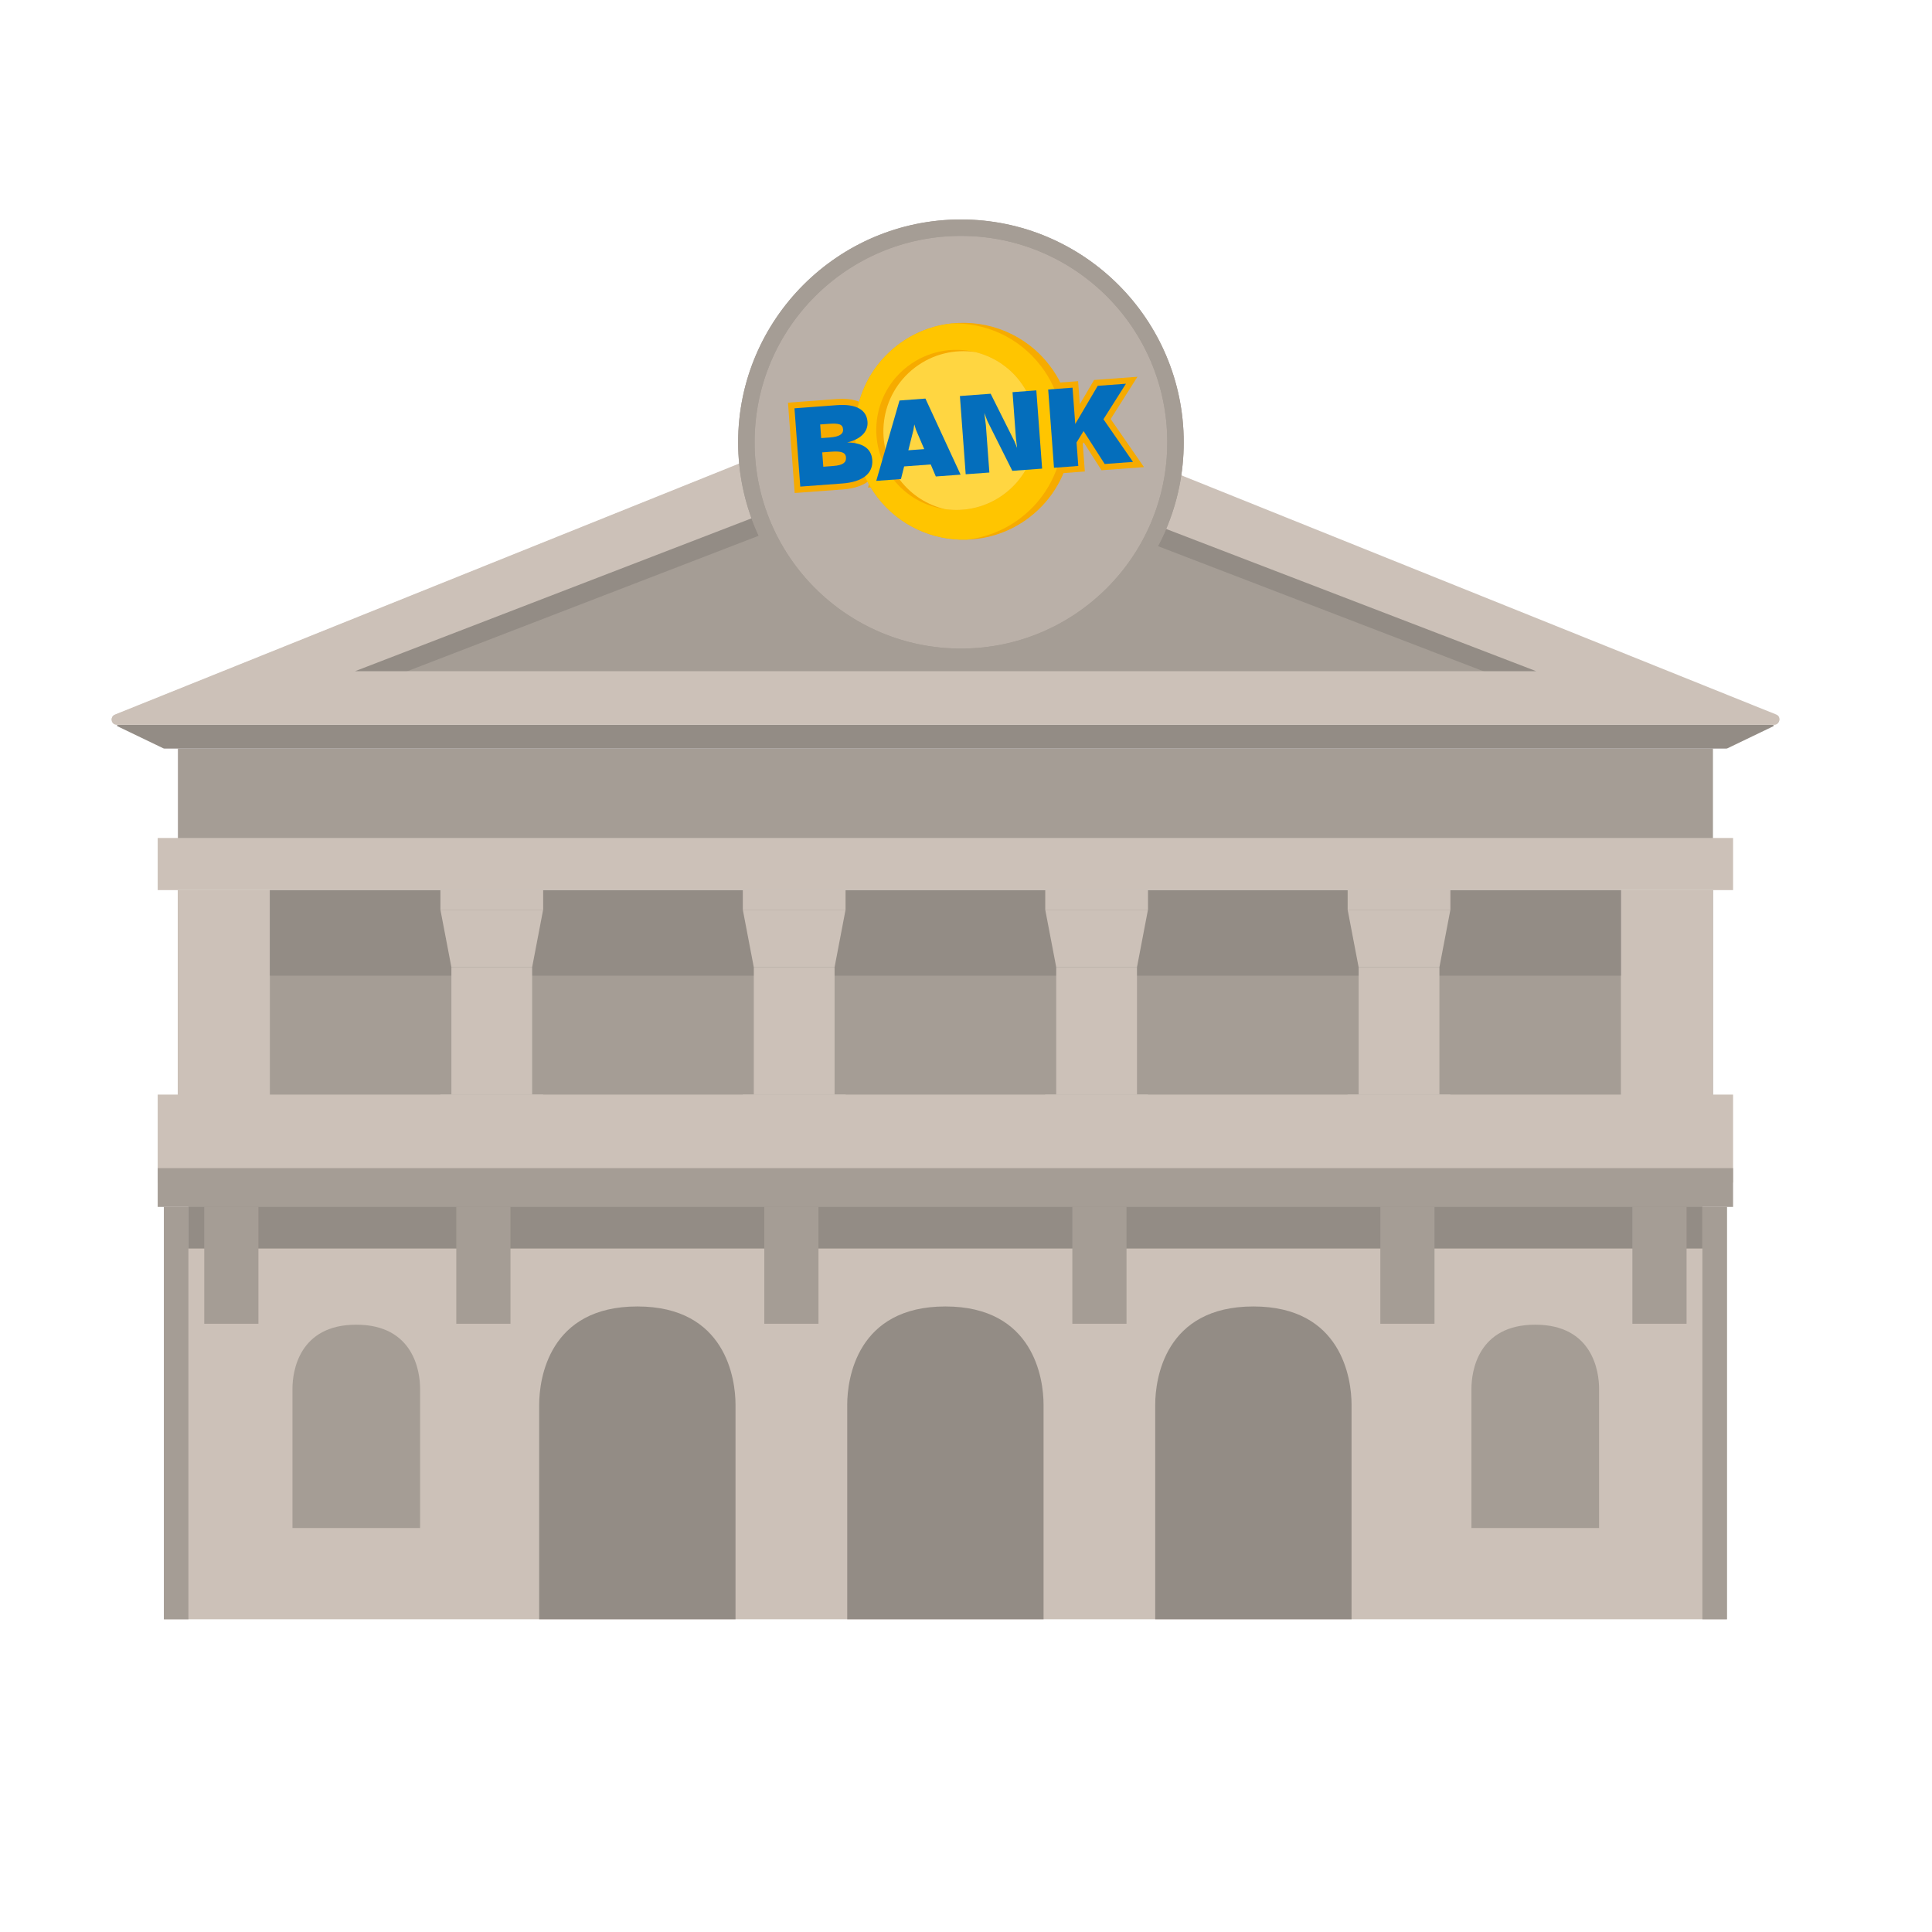 <?xml version="1.0" encoding="UTF-8"?>
<svg id="uuid-f16f60d0-9687-4190-8c20-2bd5d53e9850" data-name="Layer 1" xmlns="http://www.w3.org/2000/svg" viewBox="0 0 500 500">
  <defs>
    <style>
      .uuid-07142ecb-23b9-45a9-9021-8f24b4815f12 {
        fill: #ccc1b8;
      }

      .uuid-32a7a10c-11e4-4786-bdb6-8167e6f7ce0a {
        fill: #046ebc;
      }

      .uuid-7cec6e81-ce14-4b96-b7a4-78cdf68b9b83 {
        fill: #bab0a8;
      }

      .uuid-81492e90-e1c3-45d8-bd77-6a0e3def005b {
        fill: #938c85;
      }

      .uuid-26f6c3cc-1d21-438c-a52c-1c725c079f7d {
        fill: #a59d95;
      }

      .uuid-861f9145-c1bd-4001-81b9-e166cb92dade {
        fill: #ffc500;
      }

      .uuid-d7bae792-6006-4b22-990e-e8b3c1b789e0 {
        fill: #ffd641;
      }

      .uuid-368f755c-6dd5-4c9f-bf45-f1a1e44f4e0e {
        fill: #f6ab00;
      }
    </style>
  </defs>
  <g>
    <rect class="uuid-26f6c3cc-1d21-438c-a52c-1c725c079f7d" x="46.04" y="193.73" width="397.27" height="27"/>
    <rect class="uuid-07142ecb-23b9-45a9-9021-8f24b4815f12" x="42.41" y="312.34" width="404.52" height="106.73"/>
    <rect class="uuid-26f6c3cc-1d21-438c-a52c-1c725c079f7d" x="46.04" y="230.37" width="397.27" height="66.73"/>
    <rect class="uuid-07142ecb-23b9-45a9-9021-8f24b4815f12" x="40.81" y="216.87" width="407.71" height="13.49"/>
    <path class="uuid-81492e90-e1c3-45d8-bd77-6a0e3def005b" d="M244.67,338.11c-22.91,0-25.41,18.77-25.41,25.41v55.55h50.81v-55.55c0-6.63-2.5-25.41-25.41-25.41Z"/>
    <path class="uuid-81492e90-e1c3-45d8-bd77-6a0e3def005b" d="M324.38,338.11c-22.91,0-25.41,18.77-25.41,25.41v55.55h50.81v-55.55c0-6.63-2.5-25.41-25.41-25.41Z"/>
    <path class="uuid-26f6c3cc-1d21-438c-a52c-1c725c079f7d" d="M397.32,342.83c-14.89,0-16.51,12.2-16.51,16.51v36.11h33.03v-36.11c0-4.31-1.62-16.51-16.52-16.51Z"/>
    <path class="uuid-26f6c3cc-1d21-438c-a52c-1c725c079f7d" d="M92.2,342.83c-14.89,0-16.51,12.2-16.51,16.51v36.11h33.03v-36.11c0-4.31-1.62-16.51-16.52-16.51Z"/>
    <path class="uuid-81492e90-e1c3-45d8-bd77-6a0e3def005b" d="M164.95,338.11c-22.91,0-25.41,18.77-25.41,25.41v55.55h50.81v-55.55c0-6.63-2.5-25.41-25.41-25.41Z"/>
    <path class="uuid-81492e90-e1c3-45d8-bd77-6a0e3def005b" d="M30.39,187.95l11.89,5.72c.08.04.19.06.3.06h404.17c.11,0,.22-.02.3-.06l11.89-5.72c.28-.14.09-.37-.3-.37H30.69c-.39,0-.58.24-.3.37Z"/>
    <rect class="uuid-07142ecb-23b9-45a9-9021-8f24b4815f12" x="419.5" y="230.37" width="23.81" height="66.73" transform="translate(862.8 527.46) rotate(-180)"/>
    <rect class="uuid-07142ecb-23b9-45a9-9021-8f24b4815f12" x="46.04" y="230.37" width="23.81" height="66.73" transform="translate(115.88 527.46) rotate(-180)"/>
    <rect class="uuid-26f6c3cc-1d21-438c-a52c-1c725c079f7d" x="42.41" y="312.34" width="6.35" height="106.73"/>
    <path class="uuid-07142ecb-23b9-45a9-9021-8f24b4815f12" d="M30.19,187.58h428.96c1.44,0,1.82-1.99.49-2.52l-214.48-86.24c-.31-.13-.66-.13-.98,0L29.7,185.05c-1.34.54-.95,2.52.49,2.52Z"/>
    <polygon class="uuid-26f6c3cc-1d21-438c-a52c-1c725c079f7d" points="91.81 173.85 397.53 173.85 244.43 115 91.81 173.85"/>
    <rect class="uuid-07142ecb-23b9-45a9-9021-8f24b4815f12" x="40.81" y="283.28" width="407.71" height="22.76"/>
    <rect class="uuid-81492e90-e1c3-45d8-bd77-6a0e3def005b" x="69.84" y="230.37" width="349.66" height="22.13"/>
    <rect class="uuid-81492e90-e1c3-45d8-bd77-6a0e3def005b" x="48.76" y="312.06" width="391.82" height="11.06"/>
    <g>
      <rect class="uuid-07142ecb-23b9-45a9-9021-8f24b4815f12" x="351.61" y="250.31" width="20.9" height="32.97" transform="translate(724.13 533.59) rotate(-180)"/>
      <rect class="uuid-07142ecb-23b9-45a9-9021-8f24b4815f12" x="348.77" y="230.37" width="26.59" height="5.09"/>
      <rect class="uuid-07142ecb-23b9-45a9-9021-8f24b4815f12" x="348.77" y="283.28" width="26.59" height="13.82"/>
      <polygon class="uuid-07142ecb-23b9-45a9-9021-8f24b4815f12" points="375.36 235.45 372.52 250.31 351.61 250.31 348.77 235.45 375.36 235.45"/>
    </g>
    <g>
      <rect class="uuid-07142ecb-23b9-45a9-9021-8f24b4815f12" x="273.35" y="250.31" width="20.9" height="32.97" transform="translate(567.6 533.59) rotate(-180)"/>
      <rect class="uuid-07142ecb-23b9-45a9-9021-8f24b4815f12" x="270.51" y="230.37" width="26.59" height="5.09"/>
      <rect class="uuid-07142ecb-23b9-45a9-9021-8f24b4815f12" x="270.51" y="283.28" width="26.59" height="13.82"/>
      <polygon class="uuid-07142ecb-23b9-45a9-9021-8f24b4815f12" points="297.09 235.45 294.25 250.31 273.35 250.31 270.51 235.45 297.09 235.45"/>
    </g>
    <g>
      <rect class="uuid-07142ecb-23b9-45a9-9021-8f24b4815f12" x="195.08" y="250.31" width="20.9" height="32.97" transform="translate(411.07 533.59) rotate(-180)"/>
      <rect class="uuid-07142ecb-23b9-45a9-9021-8f24b4815f12" x="192.24" y="230.37" width="26.59" height="5.09"/>
      <rect class="uuid-07142ecb-23b9-45a9-9021-8f24b4815f12" x="192.24" y="283.28" width="26.59" height="13.82"/>
      <polygon class="uuid-07142ecb-23b9-45a9-9021-8f24b4815f12" points="218.83 235.45 215.99 250.31 195.08 250.31 192.24 235.45 218.83 235.45"/>
    </g>
    <g>
      <rect class="uuid-07142ecb-23b9-45a9-9021-8f24b4815f12" x="116.82" y="250.31" width="20.9" height="32.97" transform="translate(254.54 533.59) rotate(-180)"/>
      <rect class="uuid-07142ecb-23b9-45a9-9021-8f24b4815f12" x="113.98" y="230.37" width="26.59" height="5.09"/>
      <rect class="uuid-07142ecb-23b9-45a9-9021-8f24b4815f12" x="113.98" y="283.28" width="26.59" height="13.82"/>
      <polygon class="uuid-07142ecb-23b9-45a9-9021-8f24b4815f12" points="140.56 235.45 137.72 250.31 116.82 250.31 113.98 235.45 140.56 235.45"/>
    </g>
    <rect class="uuid-26f6c3cc-1d21-438c-a52c-1c725c079f7d" x="440.58" y="312.34" width="6.35" height="106.73"/>
    <g>
      <g>
        <rect class="uuid-26f6c3cc-1d21-438c-a52c-1c725c079f7d" x="52.86" y="312.34" width="14.02" height="30.25"/>
        <rect class="uuid-26f6c3cc-1d21-438c-a52c-1c725c079f7d" x="118.09" y="312.34" width="14.02" height="30.25"/>
      </g>
      <g>
        <rect class="uuid-26f6c3cc-1d21-438c-a52c-1c725c079f7d" x="357.23" y="312.34" width="14.02" height="30.25"/>
        <rect class="uuid-26f6c3cc-1d21-438c-a52c-1c725c079f7d" x="422.46" y="312.34" width="14.02" height="30.25"/>
      </g>
      <rect class="uuid-26f6c3cc-1d21-438c-a52c-1c725c079f7d" x="197.8" y="312.34" width="14.02" height="30.25"/>
      <rect class="uuid-26f6c3cc-1d21-438c-a52c-1c725c079f7d" x="277.52" y="312.34" width="14.02" height="30.25"/>
    </g>
    <path class="uuid-81492e90-e1c3-45d8-bd77-6a0e3def005b" d="M91.81,178.61c-1.91,0-3.72-1.16-4.44-3.05-.95-2.45.28-5.21,2.73-6.16l152.62-58.84c1.1-.42,2.32-.42,3.42,0l150.64,57.9c2.46.94,3.68,3.7,2.74,6.15-.94,2.46-3.7,3.68-6.15,2.74l-148.93-57.24-150.91,58.18c-.56.22-1.14.32-1.71.32Z"/>
    <path class="uuid-07142ecb-23b9-45a9-9021-8f24b4815f12" d="M459.7,184.92l-214.48-86.24c-.31-.13-.66-.13-.98,0L29.76,184.92c-1.34.54-.95,2.52.49,2.52h428.96c1.44,0,1.82-1.99.49-2.52ZM91.87,173.71l152.62-58.84,153.1,58.84H91.87Z"/>
    <rect class="uuid-26f6c3cc-1d21-438c-a52c-1c725c079f7d" x="40.81" y="302.31" width="407.71" height="10.04"/>
    <g>
      <path class="uuid-7cec6e81-ce14-4b96-b7a4-78cdf68b9b83" d="M248.69,169.99c-30.62,0-55.53-24.91-55.53-55.53s24.91-55.53,55.53-55.53,55.53,24.91,55.53,55.53-24.91,55.53-55.53,55.53Z"/>
      <path class="uuid-26f6c3cc-1d21-438c-a52c-1c725c079f7d" d="M248.69,61.05c29.49,0,53.4,23.91,53.4,53.4s-23.91,53.4-53.4,53.4-53.4-23.91-53.4-53.4,23.91-53.4,53.4-53.4M248.69,56.8c-31.79,0-57.66,25.87-57.66,57.66s25.87,57.66,57.66,57.66,57.66-25.87,57.66-57.66-25.87-57.66-57.66-57.66h0Z"/>
    </g>
    <path class="uuid-26f6c3cc-1d21-438c-a52c-1c725c079f7d" d="M248.69,61.05c29.49,0,53.4,23.91,53.4,53.4s-23.91,53.4-53.4,53.4-53.4-23.91-53.4-53.4,23.91-53.4,53.4-53.4M248.69,56.8c-31.79,0-57.66,25.87-57.66,57.66s25.87,57.66,57.66,57.66,57.66-25.87,57.66-57.66-25.87-57.66-57.66-57.66h0Z"/>
  </g>
  <g>
    <path class="uuid-368f755c-6dd5-4c9f-bf45-f1a1e44f4e0e" d="M294.37,97.51l-11.22.83-3.7,6.28-.44-5.97-9.36.69h-.06s-9.22.69-9.22.69l.55,7.43-3.6-7.2-10.58.78,1.24,16.71-7.51-16.24-8.88.66-4.48,15.5c-.34-1.32-1.17-2.81-3.08-3.76,1.46-1.28,2.19-2.96,2.04-4.88s-1.36-6.35-9.56-5.75l-12.58.93,1.73,23.38,12.47-.92c3.11-.23,5.51-1.11,7.09-2.5l-.58,2.02,9.79-.73.82-3.27,4.63-.34,1.32,3.11,7.28-.54,2.5-.19,6.76-.5-.6-8.09,3.93,7.84,10.26-.76h.06s9.36-.7,9.36-.7l-.53-7.13.24-.4,4.61,7.21,10.99-.81-8.62-12.44,6.93-10.94Z"/>
    <g>
      <path class="uuid-368f755c-6dd5-4c9f-bf45-f1a1e44f4e0e" d="M271.63,94.56c9.42,12.31,7.08,29.92-5.23,39.34-4.87,3.73-10.57,5.61-16.27,5.76-.01,0-.02,0-.03,0-8.69.22-17.35-3.57-23.04-11-9.42-12.31-7.08-29.92,5.23-39.34,4.23-3.24,9.08-5.08,14.02-5.61,0,0,0,0,0,0,9.42-1.01,19.13,2.77,25.31,10.85Z"/>
      <path class="uuid-861f9145-c1bd-4001-81b9-e166cb92dade" d="M269.38,94.7c9.42,12.31,7.08,29.92-5.23,39.34-4.23,3.24-9.09,5.08-14.02,5.62-.01,0-.02,0-.03,0-8.69.22-17.35-3.57-23.04-11-9.42-12.31-7.08-29.92,5.23-39.34,4.23-3.24,9.08-5.08,14.02-5.61,0,0,0,0,0,0,8.7-.24,17.38,3.56,23.07,11Z"/>
      <path class="uuid-368f755c-6dd5-4c9f-bf45-f1a1e44f4e0e" d="M263.95,98.66c6.96,9.09,5.23,22.1-3.86,29.05-4.62,3.54-10.25,4.82-15.58,4.05-5.16-.75-10.05-3.44-13.47-7.91-6.95-9.09-5.22-22.09,3.87-29.05,5.17-3.95,11.6-5.1,17.47-3.68,4.45,1.08,8.58,3.63,11.58,7.55Z"/>
      <path class="uuid-d7bae792-6006-4b22-990e-e8b3c1b789e0" d="M263.95,98.66c6.96,9.09,5.23,22.1-3.86,29.05-4.62,3.54-10.25,4.82-15.58,4.05-4.47-1.07-8.61-3.62-11.62-7.56-6.96-9.09-5.23-22.09,3.86-29.05,4.63-3.55,10.28-4.83,15.63-4.04,4.45,1.08,8.58,3.63,11.58,7.55Z"/>
      <path class="uuid-861f9145-c1bd-4001-81b9-e166cb92dade" d="M242.28,122.61s.04.01.09.02c-.05-.01-.08-.02-.09-.02Z"/>
    </g>
    <g>
      <path class="uuid-32a7a10c-11e4-4786-bdb6-8167e6f7ce0a" d="M207.11,125.92l-1.5-20.25,11.02-.82c5.13-.38,7.66,1.33,7.88,4.3.2,2.75-2,4.58-5.27,5.36,3.57.04,6.26,1.27,6.5,4.51.27,3.58-2.59,5.72-7.72,6.1l-10.91.81ZM212.26,109.86l.26,3.52,2.22-.16c2.55-.19,3.53-.93,3.45-2.07-.1-1.36-1.04-1.65-3.71-1.46l-2.22.16ZM212.79,117.07l.28,3.72,2.55-.19c2.69-.2,3.41-.98,3.32-2.23-.1-1.33-1.29-1.66-3.85-1.47l-2.3.17Z"/>
      <path class="uuid-32a7a10c-11e4-4786-bdb6-8167e6f7ce0a" d="M226.77,124.46l6.02-20.81,6.71-.5,9.1,19.69-6.41.47-1.32-3.11-6.88.51-.82,3.27-6.41.47ZM236.39,111.3l-1.31,5.23,4.11-.3-2.13-4.98-.44-1.42-.23,1.47Z"/>
      <path class="uuid-32a7a10c-11e4-4786-bdb6-8167e6f7ce0a" d="M255.14,110l.91,12.29-6.13.45-1.5-20.25,7.96-.59,6.19,12.38.65,1.65-.3-2.54-.88-11.9,6.16-.46,1.5,20.25-7.71.57-6.45-12.88-.8-2.09.4,3.12Z"/>
      <path class="uuid-32a7a10c-11e4-4786-bdb6-8167e6f7ce0a" d="M272.77,121.05l-1.5-20.25,6.3-.47.7,9.41,5.82-9.89,7.3-.54-5.82,9.19,7.65,11.04-7.33.54-5.46-8.52-1.82,2.95.45,6.08-6.3.47Z"/>
    </g>
  </g>
</svg>